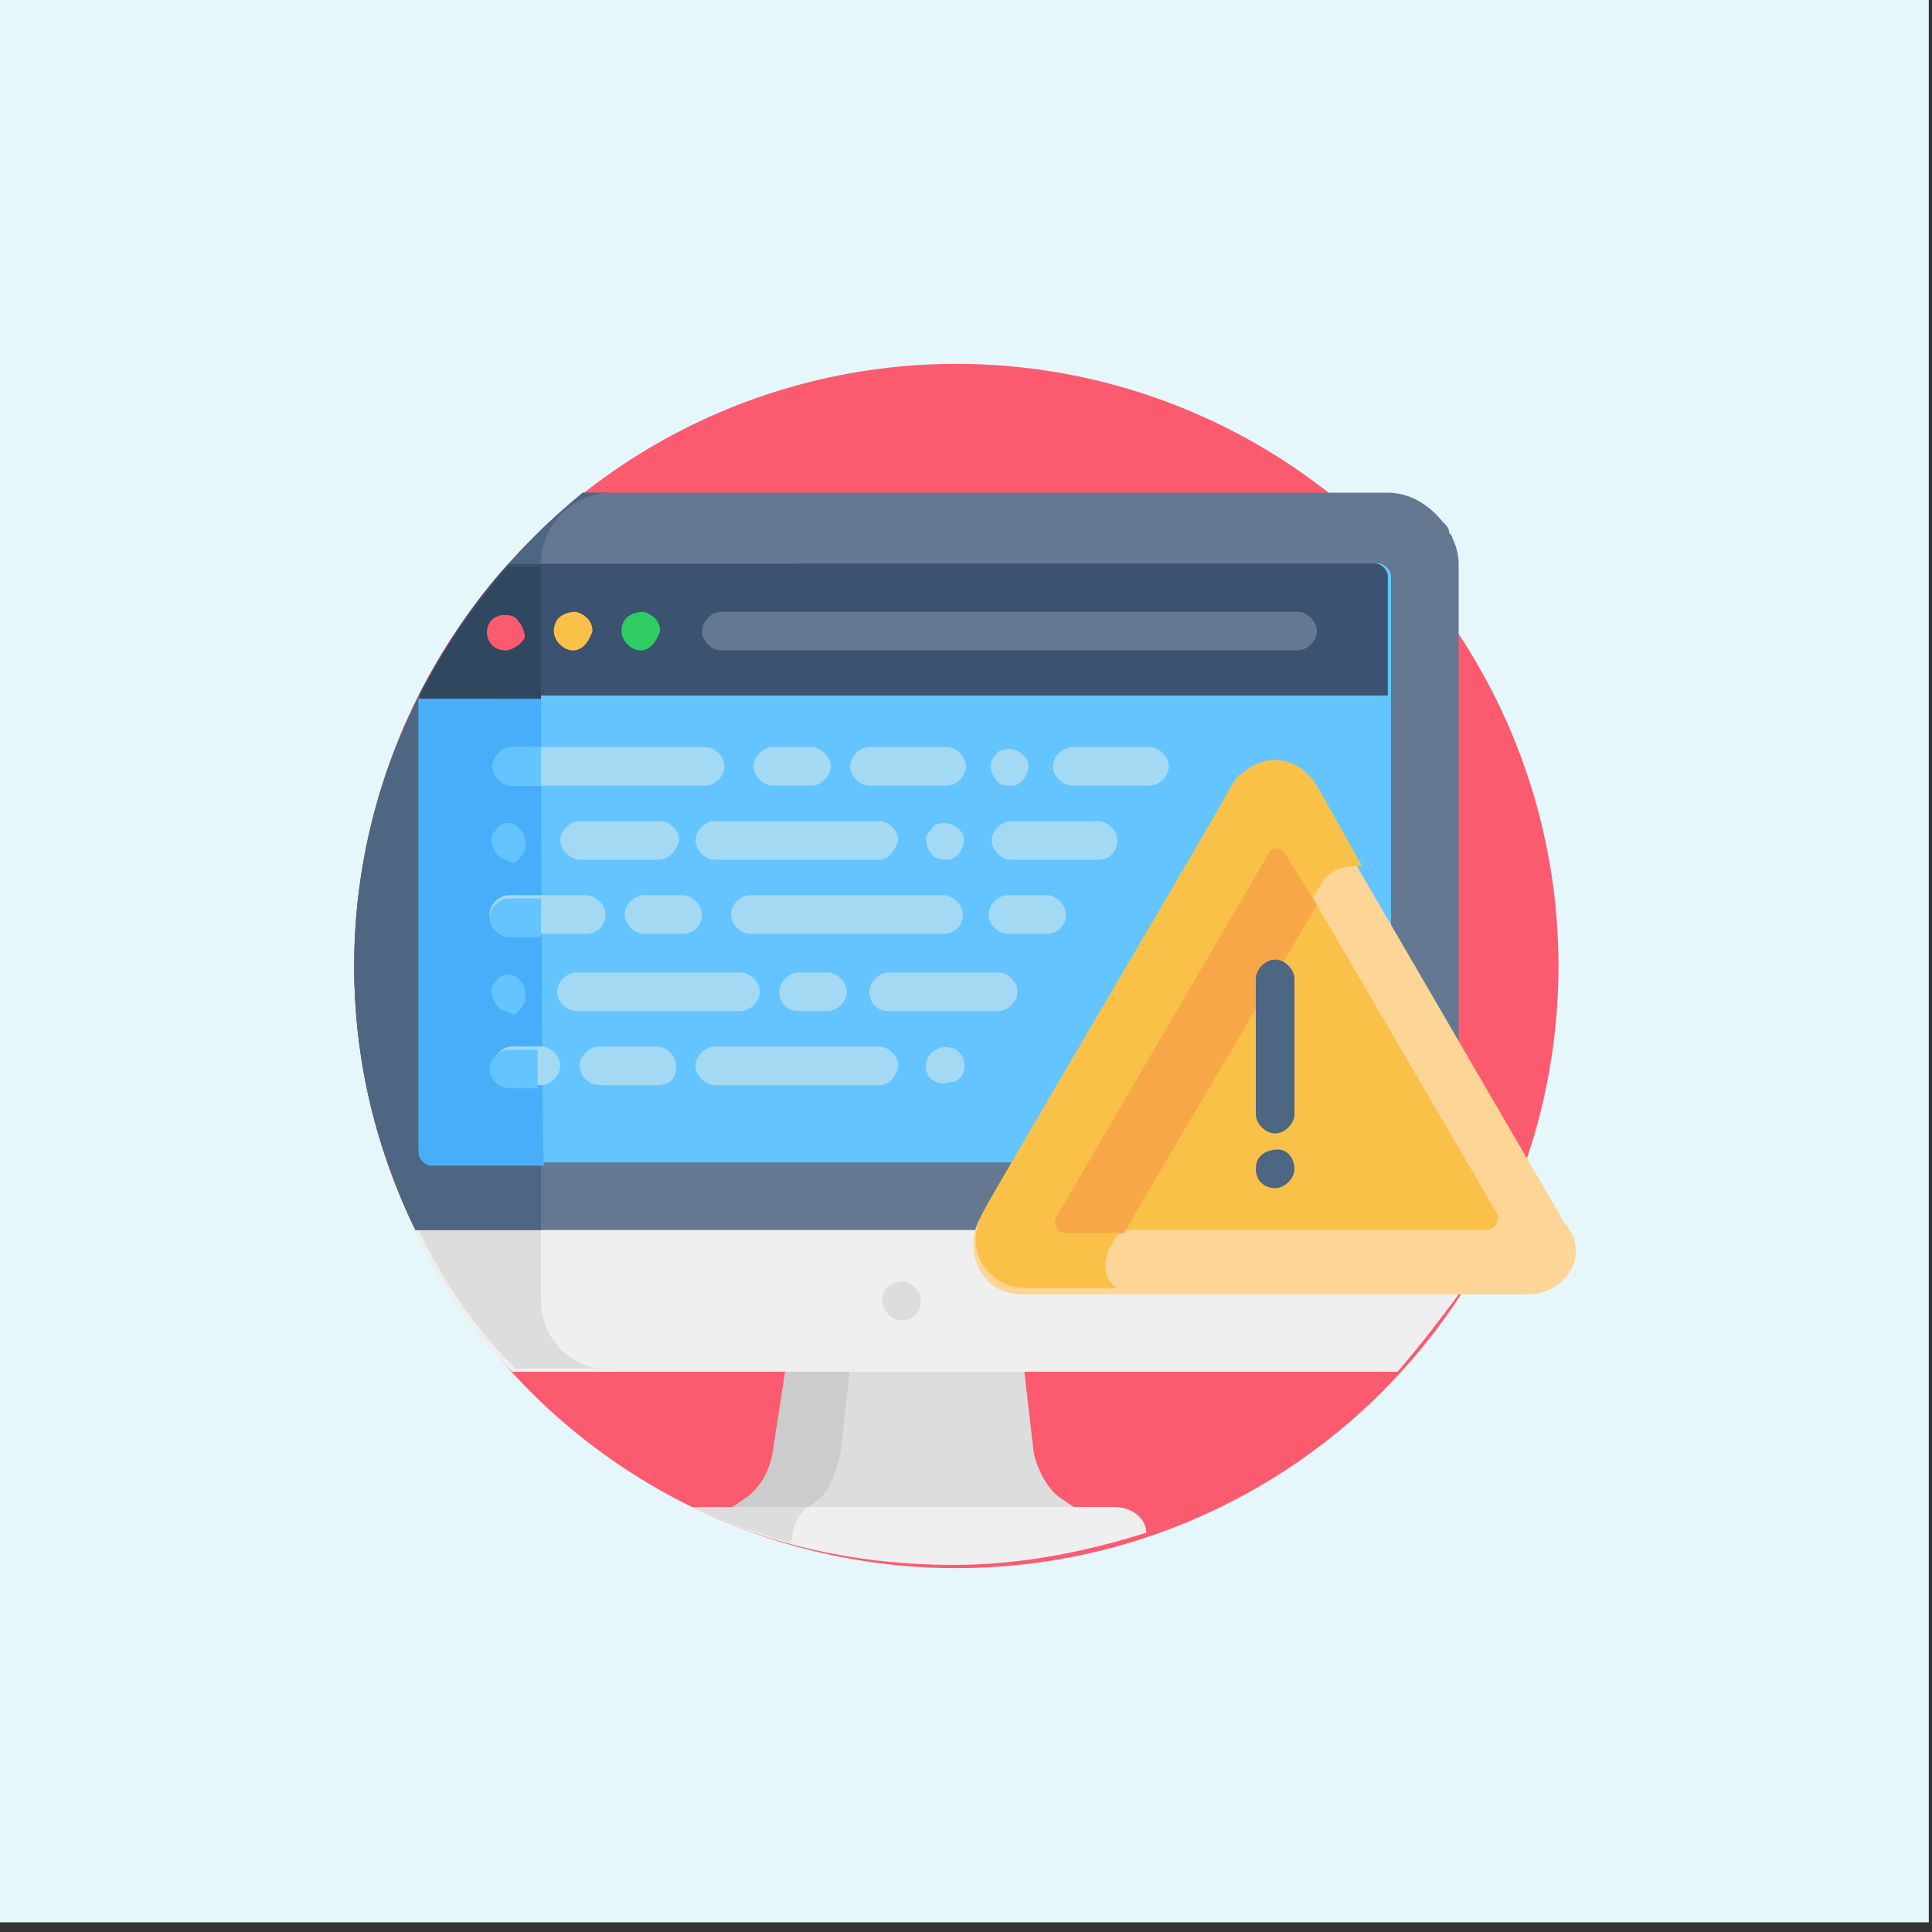 <?xml version="1.0" encoding="utf-8"?>
<!-- Generator: Adobe Illustrator 25.4.1, SVG Export Plug-In . SVG Version: 6.00 Build 0)  -->
<svg version="1.1" id="Capa_1" xmlns="http://www.w3.org/2000/svg" xmlns:xlink="http://www.w3.org/1999/xlink" x="0px" y="0px"
	 width="60px" height="60px" viewBox="0 0 60 60" style="enable-background:new 0 0 60 60;" xml:space="preserve">
<rect x="0" y="0" width="60" height="60" fill="#333333" stroke="none"/>
<style type="text/css">
	.st0{fill:#E6F7FC;}
	.st1{fill:#FC5B6F;}
	.st2{fill:#DDDDDD;}
	.st3{fill:#CCCCCC;}
	.st4{fill:#EFEFEF;}
	.st5{fill:#647892;}
	.st6{fill:#4D6682;}
	.st7{fill:#64C4FF;}
	.st8{fill:#48AEF9;}
	.st9{fill:#3B5271;}
	.st10{fill:#304760;}
	.st11{fill:#FAC149;}
	.st12{fill:#2FCC63;}
	.st13{fill:#A4D9F4;}
	.st14{fill:#FCD597;}
	.st15{fill:#F8A748;}
</style>
<rect x="-0.1" y="-0.1" class="st0" width="60" height="59.8"/>
<circle class="st1" cx="29.7" cy="30" r="18.7"/>
<path class="st2" d="M24,45.1c-0.1,0.6-0.4,1.1-0.8,1.4l-0.6,0.4c3.5,0,7.4,0,10.9,0l-0.6-0.4c-0.4-0.3-0.7-0.9-0.8-1.4l-0.3-2.6
	h-7.4L24,45.1z"/>
<path class="st3" d="M26.1,45.1l0.3-2.6h-2L24,45.1c-0.1,0.6-0.4,1.1-0.8,1.4l-0.6,0.4c0.8,0,1.6,0,2.4,0l0.5-0.4
	C25.8,46.2,26,45.6,26.1,45.1z"/>
<path class="st4" d="M45.3,38.1c-7.5,0-23.7,0-32.5,0c0.8,1.7,1.8,3.2,3.1,4.5c29,0,27.3,0,27.5,0c0.7-0.8,1.3-1.6,1.9-2.4
	L45.3,38.1L45.3,38.1L45.3,38.1z"/>
<path class="st2" d="M16.8,40.4v-2.4c-1.4,0-2.7,0-3.9,0c0.8,1.7,1.8,3.2,3.1,4.5h3C17.8,42.6,16.8,41.6,16.8,40.4z"/>
<path class="st5" d="M45.3,17.5c0-0.3-0.1-0.6-0.2-0.8c0-0.1-0.1-0.1-0.1-0.2c0-0.1-0.1-0.2-0.2-0.3c-0.4-0.5-1-0.9-1.7-0.9l0,0
	H18.1C13.8,18.8,11,24.1,11,30c0,3,0.7,5.7,1.9,8.2c7.3,0,30.5,0,32.4,0V17.5z"/>
<path class="st6" d="M16.8,17.5c0-1.2,1-2.2,2.2-2.2h-0.9C13.8,18.8,11,24.1,11,30c0,3,0.7,5.7,1.9,8.2c1,0,2.3,0,3.9,0
	C16.8,38.2,16.8,17.5,16.8,17.5z"/>
<path class="st7" d="M43.2,35.8V17.9c0-0.2-0.2-0.4-0.4-0.4h-27c-1.1,1.3-2.1,2.7-2.8,4.2v14c0,0.2,0.2,0.4,0.4,0.4
	c1.4,0,27.6,0,29.5,0C43,36.1,43.2,36,43.2,35.8z"/>
<path class="st8" d="M16.8,17.6h-1c-1.2,1.3-2.1,2.8-2.8,4.2v14c0,0.2,0.2,0.4,0.4,0.4c0.3,0,1.6,0,3.5,0
	C16.8,36.1,16.8,17.6,16.8,17.6z"/>
<path class="st9" d="M15.8,17.5c-1.1,1.2-2,2.6-2.8,4.1h30.1v-3.7c0-0.2-0.2-0.4-0.4-0.4H15.8z"/>
<path class="st10" d="M16.8,21.6v-4c0,0,0,0,0,0h-1c-1.1,1.2-2,2.5-2.8,4.1H16.8z"/>
<path class="st4" d="M34.6,46.8c-3.9,0-9.1,0-13.1,0c2.4,1.2,5.2,1.8,8.1,1.8c2.1,0,4.1-0.4,6-1C35.6,47.2,35.2,46.8,34.6,46.8z"/>
<path class="st1" d="M15.7,20.2c-0.7,0-0.8-1-0.1-1.1c0.2,0,0.4,0,0.5,0.2c0.1,0.1,0.2,0.3,0.2,0.5C16.2,20,15.9,20.2,15.7,20.2z"/>
<path class="st11" d="M17.8,20.2c-0.3,0-0.6-0.3-0.6-0.6c0-0.4,0.3-0.6,0.7-0.6c0.3,0.1,0.5,0.3,0.5,0.6
	C18.3,19.9,18.1,20.2,17.8,20.2z"/>
<path class="st12" d="M19.9,20.2c-0.3,0-0.6-0.3-0.6-0.6c0-0.4,0.3-0.6,0.7-0.6c0.3,0.1,0.5,0.3,0.5,0.6
	C20.4,19.9,20.2,20.2,19.9,20.2z"/>
<path class="st5" d="M40.3,20.2H22.4c-0.3,0-0.6-0.3-0.6-0.6c0-0.3,0.3-0.6,0.6-0.6h17.9c0.3,0,0.6,0.3,0.6,0.6
	C40.9,19.9,40.6,20.2,40.3,20.2z"/>
<path class="st2" d="M28,41c-0.3,0-0.6-0.3-0.6-0.6c0-0.4,0.3-0.6,0.7-0.6c0.3,0.1,0.5,0.3,0.5,0.6C28.6,40.8,28.3,41,28,41z"/>
<g>
	<path class="st13" d="M25.2,24.4H24c-0.3,0-0.6-0.3-0.6-0.6c0-0.3,0.3-0.6,0.6-0.6h1.2c0.3,0,0.6,0.3,0.6,0.6
		C25.8,24.1,25.5,24.4,25.2,24.4z"/>
	<path class="st13" d="M29.4,24.4H27c-0.3,0-0.6-0.3-0.6-0.6c0-0.3,0.3-0.6,0.6-0.6h2.4c0.3,0,0.6,0.3,0.6,0.6
		C30,24.1,29.7,24.4,29.4,24.4z"/>
	<path class="st13" d="M35.7,24.4h-2.4c-0.3,0-0.6-0.3-0.6-0.6c0-0.3,0.3-0.6,0.6-0.6h2.4c0.3,0,0.6,0.3,0.6,0.6
		C36.3,24.1,36,24.4,35.7,24.4z"/>
	<path class="st13" d="M34.1,26.7h-2.7c-0.3,0-0.6-0.3-0.6-0.6c0-0.3,0.3-0.6,0.6-0.6h2.7c0.3,0,0.6,0.3,0.6,0.6
		C34.7,26.4,34.5,26.7,34.1,26.7z"/>
	<path class="st13" d="M21.9,24.4h-6c-0.3,0-0.6-0.3-0.6-0.6c0-0.3,0.3-0.6,0.6-0.6h6c0.3,0,0.6,0.3,0.6,0.6
		C22.5,24.1,22.2,24.4,21.9,24.4z"/>
</g>
<path class="st7" d="M16.8,23.2h-0.9c-0.3,0-0.6,0.3-0.6,0.6c0,0.3,0.3,0.6,0.6,0.6h0.9L16.8,23.2L16.8,23.2z"/>
<g>
	<path class="st13" d="M27.3,26.7h-5.1c-0.3,0-0.6-0.3-0.6-0.6c0-0.3,0.3-0.6,0.6-0.6h5.1c0.3,0,0.6,0.3,0.6,0.6
		C27.8,26.4,27.6,26.7,27.3,26.7z"/>
	<path class="st13" d="M20.4,26.7H18c-0.3,0-0.6-0.3-0.6-0.6c0-0.3,0.3-0.6,0.6-0.6h2.5c0.3,0,0.6,0.3,0.6,0.6
		C21,26.4,20.8,26.7,20.4,26.7z"/>
	<path class="st13" d="M29,26.6c-0.2-0.2-0.3-0.5-0.2-0.7c0.1-0.1,0.2-0.3,0.3-0.3c0.3-0.1,0.6,0,0.8,0.3c0.1,0.2,0,0.5-0.2,0.7
		c-0.1,0-0.1,0.1-0.2,0.1C29.3,26.7,29.2,26.7,29,26.6z"/>
	<path class="st13" d="M31,24.3c-0.2-0.2-0.3-0.5-0.2-0.7c0.1-0.1,0.2-0.3,0.3-0.3c0.3-0.1,0.6,0,0.8,0.3c0.1,0.2,0,0.5-0.2,0.7
		c-0.1,0-0.1,0.1-0.2,0.1C31.3,24.4,31.1,24.4,31,24.3z"/>
	<path class="st13" d="M21.2,29H20c-0.3,0-0.6-0.3-0.6-0.6c0-0.3,0.3-0.6,0.6-0.6h1.2c0.3,0,0.6,0.3,0.6,0.6
		C21.8,28.8,21.5,29,21.2,29z"/>
	<path class="st13" d="M18.2,29h-2.4c-0.3,0-0.6-0.3-0.6-0.6c0-0.3,0.3-0.6,0.6-0.6h2.4c0.3,0,0.6,0.3,0.6,0.6
		C18.8,28.8,18.5,29,18.2,29z"/>
</g>
<path class="st7" d="M16.8,27.9h-1c-0.3,0-0.6,0.3-0.6,0.6c0,0.3,0.3,0.6,0.6,0.6h1C16.8,29,16.8,27.9,16.8,27.9z"/>
<g>
	<path class="st13" d="M29.3,29h-6c-0.3,0-0.6-0.3-0.6-0.6c0-0.3,0.3-0.6,0.6-0.6h6c0.3,0,0.6,0.3,0.6,0.6
		C29.9,28.8,29.6,29,29.3,29z"/>
	<path class="st13" d="M23,31.4h-5.1c-0.3,0-0.6-0.3-0.6-0.6s0.3-0.6,0.6-0.6H23c0.3,0,0.6,0.3,0.6,0.6C23.6,31.1,23.3,31.4,23,31.4
		z"/>
	<path class="st13" d="M27.6,31.4H31c0.3,0,0.6-0.3,0.6-0.6s-0.3-0.6-0.6-0.6h-3.4c-0.3,0-0.6,0.3-0.6,0.6
		C27,31.1,27.2,31.4,27.6,31.4z"/>
	<path class="st13" d="M24.8,31.4h0.9c0.3,0,0.6-0.3,0.6-0.6s-0.3-0.6-0.6-0.6h-0.9c-0.3,0-0.6,0.3-0.6,0.6
		C24.2,31.1,24.4,31.4,24.8,31.4z"/>
	<path class="st13" d="M32.5,29h-1.2c-0.3,0-0.6-0.3-0.6-0.6c0-0.3,0.3-0.6,0.6-0.6h1.2c0.3,0,0.6,0.3,0.6,0.6
		C33.1,28.8,32.8,29,32.5,29z"/>
</g>
<path class="st7" d="M15.5,31.3c-0.2-0.2-0.3-0.5-0.2-0.7c0.1-0.1,0.2-0.3,0.3-0.3c0.2-0.1,0.4,0,0.5,0.1c0.1,0.1,0.2,0.2,0.2,0.4
	c0.1,0.3-0.1,0.5-0.3,0.7c0,0-0.1,0-0.1,0C15.8,31.4,15.6,31.4,15.5,31.3z"/>
<g>
	<path class="st13" d="M27.3,33.7h-5.1c-0.3,0-0.6-0.3-0.6-0.6s0.3-0.6,0.6-0.6h5.1c0.3,0,0.6,0.3,0.6,0.6
		C27.8,33.5,27.6,33.7,27.3,33.7z"/>
	<path class="st13" d="M20.4,33.7h-1.8c-0.3,0-0.6-0.3-0.6-0.6s0.3-0.6,0.6-0.6h1.8c0.3,0,0.6,0.3,0.6,0.6
		C21,33.5,20.8,33.7,20.4,33.7z"/>
	<path class="st13" d="M16.8,33.7h-0.9c-0.3,0-0.6-0.3-0.6-0.6s0.3-0.6,0.6-0.6h0.9c0.3,0,0.6,0.3,0.6,0.6S17.1,33.7,16.8,33.7z"/>
</g>
<path class="st7" d="M16.8,32.6C16.8,32.6,16.8,32.6,16.8,32.6l-1,0c-0.3,0-0.6,0.3-0.6,0.6c0,0.3,0.3,0.6,0.6,0.6h0.9c0,0,0,0,0,0
	V32.6z"/>
<path class="st13" d="M28.8,32.9c0.1-0.3,0.5-0.5,0.9-0.3c0.4,0.3,0.3,0.9-0.1,1c0,0-0.1,0-0.1,0C29,33.8,28.6,33.3,28.8,32.9z"/>
<path class="st14" d="M47.4,40.2H31.8c-0.4,0-0.8-0.1-1.1-0.4c-0.5-0.5-0.6-1.3-0.3-1.9c0.5-0.8,7.4-12.6,7.8-13.4c0,0,0,0,0,0
	c0,0,0,0,0,0c0,0,0,0,0,0l0,0c0.3-0.5,0.8-0.7,1.3-0.7c0.6,0,1.1,0.3,1.3,0.8l7.8,13.4C49.4,38.9,48.7,40.2,47.4,40.2z"/>
<g>
	<path class="st11" d="M34.5,38.7c0.4-0.7,6.1-10.5,6.5-11.2c0,0,0,0,0,0c0,0,0,0,0,0c0,0,0,0,0,0l0,0c0.2-0.4,0.6-0.6,1.1-0.6
		c0.1,0,0.2,0,0.2,0l-1.4-2.5c-0.3-0.5-0.8-0.8-1.3-0.8c-0.5,0-1,0.3-1.3,0.7l0,0c0,0,0,0,0,0c0,0,0,0,0,0c0,0,0,0,0,0
		c-0.4,0.8-7.4,12.6-7.8,13.4c-0.3,0.6-0.3,1.4,0.3,1.9c0.3,0.3,0.7,0.4,1.1,0.4h2.8C34.3,39.8,34.2,39.2,34.5,38.7z"/>
	<path class="st11" d="M33,38.2h13.2c0.2,0,0.4-0.3,0.3-0.5l-6.6-11.3c-0.1-0.2-0.4-0.2-0.5,0l-6.6,11.3C32.6,38,32.8,38.2,33,38.2z
		"/>
</g>
<path class="st15" d="M39.9,26.5c-0.1-0.2-0.4-0.2-0.5,0l-6.6,11.3c-0.1,0.2,0,0.5,0.3,0.5h1.8c1.1-1.9,4.9-8.3,6-10.2L39.9,26.5z"
	/>
<g>
	<path class="st6" d="M39.6,35.2c-0.3,0-0.6-0.3-0.6-0.6v-4.2c0-0.3,0.3-0.6,0.6-0.6s0.6,0.3,0.6,0.6v4.2
		C40.2,34.9,39.9,35.2,39.6,35.2z"/>
	<path class="st6" d="M39.6,36.9c-0.3,0-0.6-0.2-0.6-0.6c0-0.4,0.3-0.6,0.7-0.6c0.3,0,0.5,0.3,0.5,0.6
		C40.2,36.6,39.9,36.9,39.6,36.9z"/>
</g>
<path class="st7" d="M15.5,26.6c-0.2-0.2-0.3-0.5-0.2-0.7c0.1-0.1,0.2-0.3,0.3-0.3c0.2-0.1,0.4,0,0.5,0.1c0.1,0.1,0.2,0.2,0.2,0.4
	c0.1,0.3-0.1,0.5-0.3,0.7c0,0-0.1,0-0.1,0C15.8,26.7,15.6,26.7,15.5,26.6z"/>
<path class="st2" d="M24.6,47.8c0-0.4,0.2-0.8,0.5-1c-1.2,0-2.4,0-3.6,0c1,0.5,2,0.8,3,1.1C24.6,47.9,24.6,47.8,24.6,47.8z"/>
</svg>
